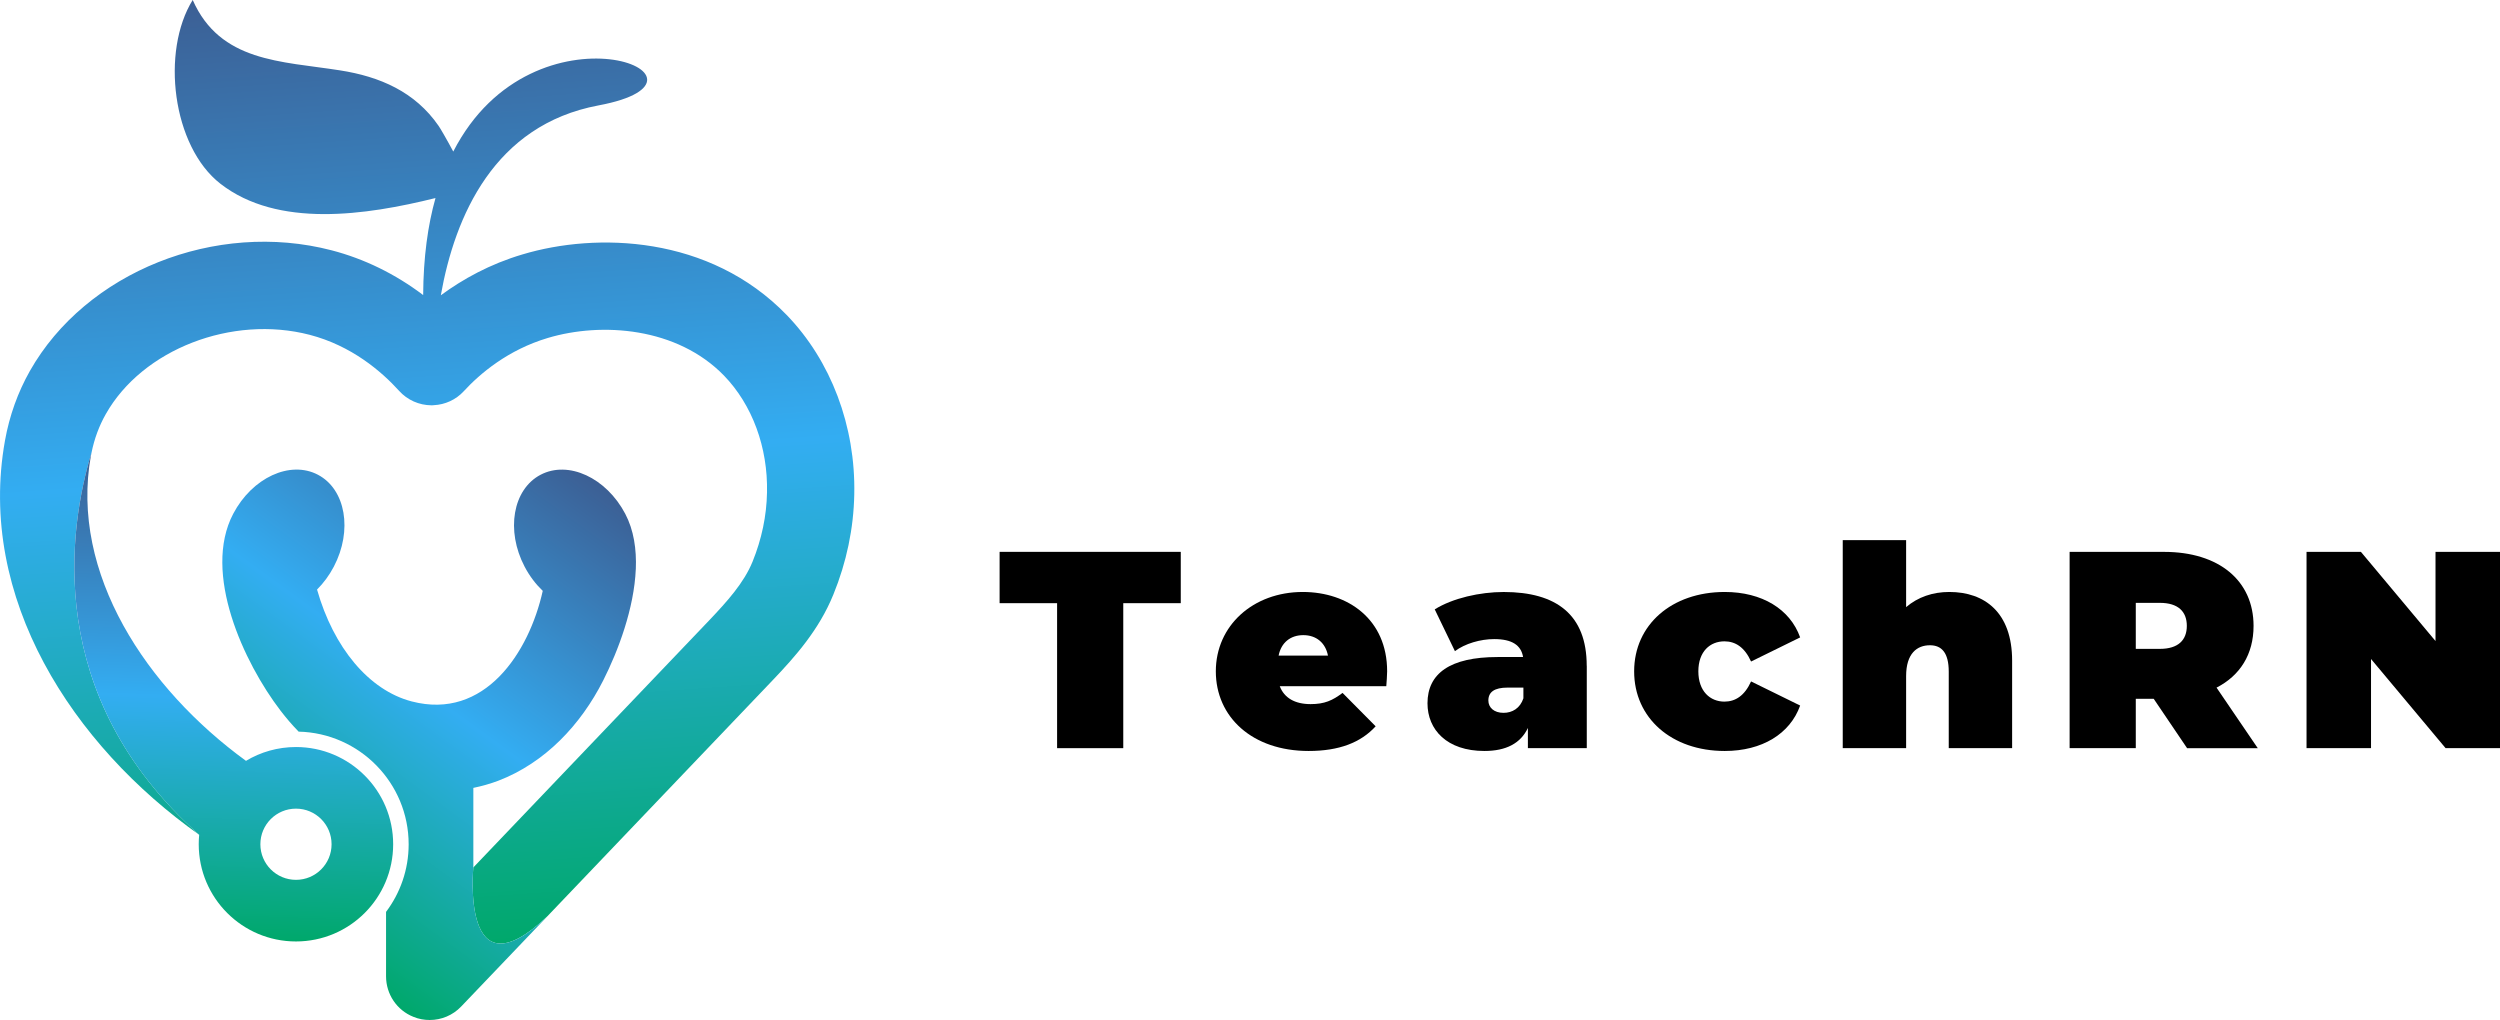<svg id="Layer_2" xmlns="http://www.w3.org/2000/svg" xmlns:xlink="http://www.w3.org/1999/xlink" viewBox="0 0 879.22 358.72"><defs><style>.cls-1{fill:none;}.cls-1,.cls-2,.cls-3,.cls-4,.cls-5{stroke-width:0px;}.cls-2{fill:url(#linear-gradient);}.cls-3{fill:url(#linear-gradient-2);}.cls-4{fill:url(#linear-gradient-3);}</style><linearGradient id="linear-gradient" x1="161.37" y1="332.88" x2="137.75" y2="-4.9" gradientUnits="userSpaceOnUse"><stop offset="0" stop-color="#00a86b"/><stop offset=".5" stop-color="#33adf2"/><stop offset="1" stop-color="#3c5f94"/></linearGradient><linearGradient id="linear-gradient-2" x1="79.31" y1="330.26" x2="85.22" y2="161.04" xlink:href="#linear-gradient"/><linearGradient id="linear-gradient-3" x1="89.16" y1="317.34" x2="201.3" y2="162.99" xlink:href="#linear-gradient"/></defs><g id="ARTWORKS"><path class="cls-2" d="m276.65,110.76c-27.21-28.09-67.01-29.05-92.84-21.3-11.55,3.41-21.11,8.75-28.78,14.39,4.95-27.86,18.77-59.91,55.46-66.78,49.97-9.36-22.61-39.3-51.08,16.23-2.34-4.37-4.64-8.33-5.18-9.06-8.25-11.94-20.61-17.31-34.69-19.5-20.69-3.26-42.1-2.88-51.77-24.75-11.21,18.04-7.21,51.43,9.75,64.63,20.15,15.66,51.08,11.13,75.64,5.03-2.69,9.55-4.26,20.84-4.34,34.12-9.79-7.41-20.68-12.74-32.2-15.74-40.8-10.63-86.39,7.6-106.12,42.45-4.22,7.48-7.18,15.7-8.75,24.48-9.91,55.28,23.72,107.08,68.31,138.63-55.12-48.97-45.8-108.22-37.87-134.41,1-4.91,2.69-9.46,5.03-13.57,0,0,0,0,0,0,12.86-22.76,44.36-34.96,71.69-27.86,14.74,3.84,25.25,12.86,31.47,19.73,2.88,3.18,6.98,5.03,11.32,5.06h.31c.19,0,.38,0,.54-.04,3.99-.19,7.79-1.92,10.51-4.87,5.76-6.26,15.58-14.59,29.59-18.77,18.96-5.68,45.48-3.76,61.98,13.24,9.94,10.28,15.47,25.25,15.12,41.1-.15,8.25-1.88,16.43-5.07,24.3-3.03,7.48-8.98,14.05-15.27,20.68l-82.94,86.89s-4.53,46.17,25.98,17.23l79.17-82.94c8.1-8.48,16.43-17.85,21.49-30.32,4.61-11.32,7.1-23.18,7.33-35.19.5-23.99-8.18-46.97-23.79-63.09Z"/><path class="cls-3" d="m104.09,262.72c-6.43,0-12.45,1.78-17.58,4.86-34.9-25.36-61.95-65.91-54.56-107.2.07-.4.15-.8.23-1.19-7.92,26.2-17.25,85.44,37.87,134.41-.11,1.09-.16,2.19-.16,3.31,0,18.88,15.31,34.19,34.19,34.19s34.19-15.31,34.19-34.19-15.31-34.19-34.19-34.19Zm0,46.71c-6.91,0-12.52-5.6-12.52-12.52s5.6-12.52,12.52-12.52,12.52,5.6,12.52,12.52-5.6,12.52-12.52,12.52Z"/><path class="cls-4" d="m223.6,200.17c-.58,13.77-6.16,28.67-11.48,39.18-7.87,15.55-20.43,28.94-36.94,35.25-2.84,1.07-5.76,1.88-8.71,2.49v27.98s-4.53,46.17,25.98,17.23l-30.24,31.66c-2.96,3.11-6.98,4.76-11.09,4.76-1.92,0-3.87-.34-5.72-1.11-5.83-2.3-9.63-7.98-9.63-14.24v-22.67c4.99-6.63,7.95-14.87,7.95-23.78,0-21.53-17.27-39.11-38.69-39.61-2.28-2.34-4.41-4.82-6.39-7.41-12.89-16.85-27.55-48.4-16.63-69.19,6.68-12.72,20.02-18.88,29.79-13.75,9.78,5.13,12.28,19.6,5.6,32.33-1.62,3.09-3.64,5.8-5.9,8.05,5.8,20.41,18.22,35.4,33.28,39.34,25.65,6.71,41.26-17.13,46.1-38.88-2.45-2.34-4.64-5.2-6.37-8.5-6.68-12.72-4.17-27.2,5.6-32.33,9.78-5.13,23.11,1.03,29.79,13.75,3,5.71,4,12.45,3.71,19.48Z"/><path class="cls-1" d="m32.18,159.19c2.55-8.41,4.95-13.41,5.03-13.57,0,0,0,0,0,0"/><path class="cls-5" d="m371.77,212.13h-20.22v-18.05h63.71v18.05h-20.22v50.99h-23.27v-50.99Z"/><path class="cls-5" d="m487.54,241.32h-37.47c1.58,4.14,5.33,6.31,10.85,6.31,4.93,0,7.69-1.28,11.24-3.94l11.64,11.74c-5.23,5.72-12.82,8.68-23.57,8.68-19.82,0-32.64-11.93-32.64-28.01s13.12-27.91,30.57-27.91c15.98,0,29.68,9.66,29.68,27.91,0,1.58-.2,3.65-.3,5.23Zm-37.87-10.75h17.36c-.89-4.54-4.14-7.2-8.68-7.2s-7.79,2.66-8.68,7.2Z"/><path class="cls-5" d="m558.05,234.13v28.99h-20.71v-7.1c-2.56,5.42-7.69,8.09-15.29,8.09-13.21,0-20.02-7.5-20.02-16.77,0-10.45,7.89-16.27,24.65-16.27h8.97c-.69-4.14-3.85-6.31-10.16-6.31-4.83,0-10.26,1.58-13.81,4.24l-7.1-14.69c6.31-3.95,15.88-6.11,24.26-6.11,18.54,0,29.19,7.99,29.19,25.94Zm-22.29,11.44v-3.75h-5.52c-4.73,0-6.8,1.58-6.8,4.54,0,2.46,1.97,4.34,5.33,4.34,3.06,0,5.82-1.58,7-5.13Z"/><path class="cls-5" d="m574.71,236.1c0-16.37,13.21-27.91,31.85-27.91,13.12,0,22.98,6.02,26.53,15.98l-17.26,8.48c-2.27-5.03-5.52-7.1-9.37-7.1-5.03,0-9.17,3.55-9.17,10.55s4.14,10.65,9.17,10.65c3.85,0,7.1-2.07,9.37-7.1l17.26,8.48c-3.55,9.96-13.41,15.98-26.53,15.98-18.64,0-31.85-11.54-31.85-28.01Z"/><path class="cls-5" d="m707.64,232.35v30.77h-22.29v-26.92c0-6.71-2.56-9.27-6.61-9.27-4.54,0-8.38,2.86-8.38,10.85v25.34h-22.29v-73.17h22.29v23.57c4.14-3.55,9.37-5.33,15.19-5.33,12.43,0,22.09,7.2,22.09,24.16Z"/><path class="cls-5" d="m757.44,245.76h-6.31v17.36h-23.27v-69.03h33.23c19.23,0,31.46,10.06,31.46,26.04,0,9.96-4.73,17.46-13.02,21.7l14.5,21.3h-24.85l-11.74-17.36Zm2.17-33.73h-8.48v16.17h8.48c6.41,0,9.47-3.06,9.47-8.09s-3.06-8.09-9.47-8.09Z"/><path class="cls-5" d="m879.22,194.09v69.03h-19.13l-26.23-31.36v31.36h-22.68v-69.03h19.13l26.23,31.36v-31.36h22.68Z"/></g></svg>